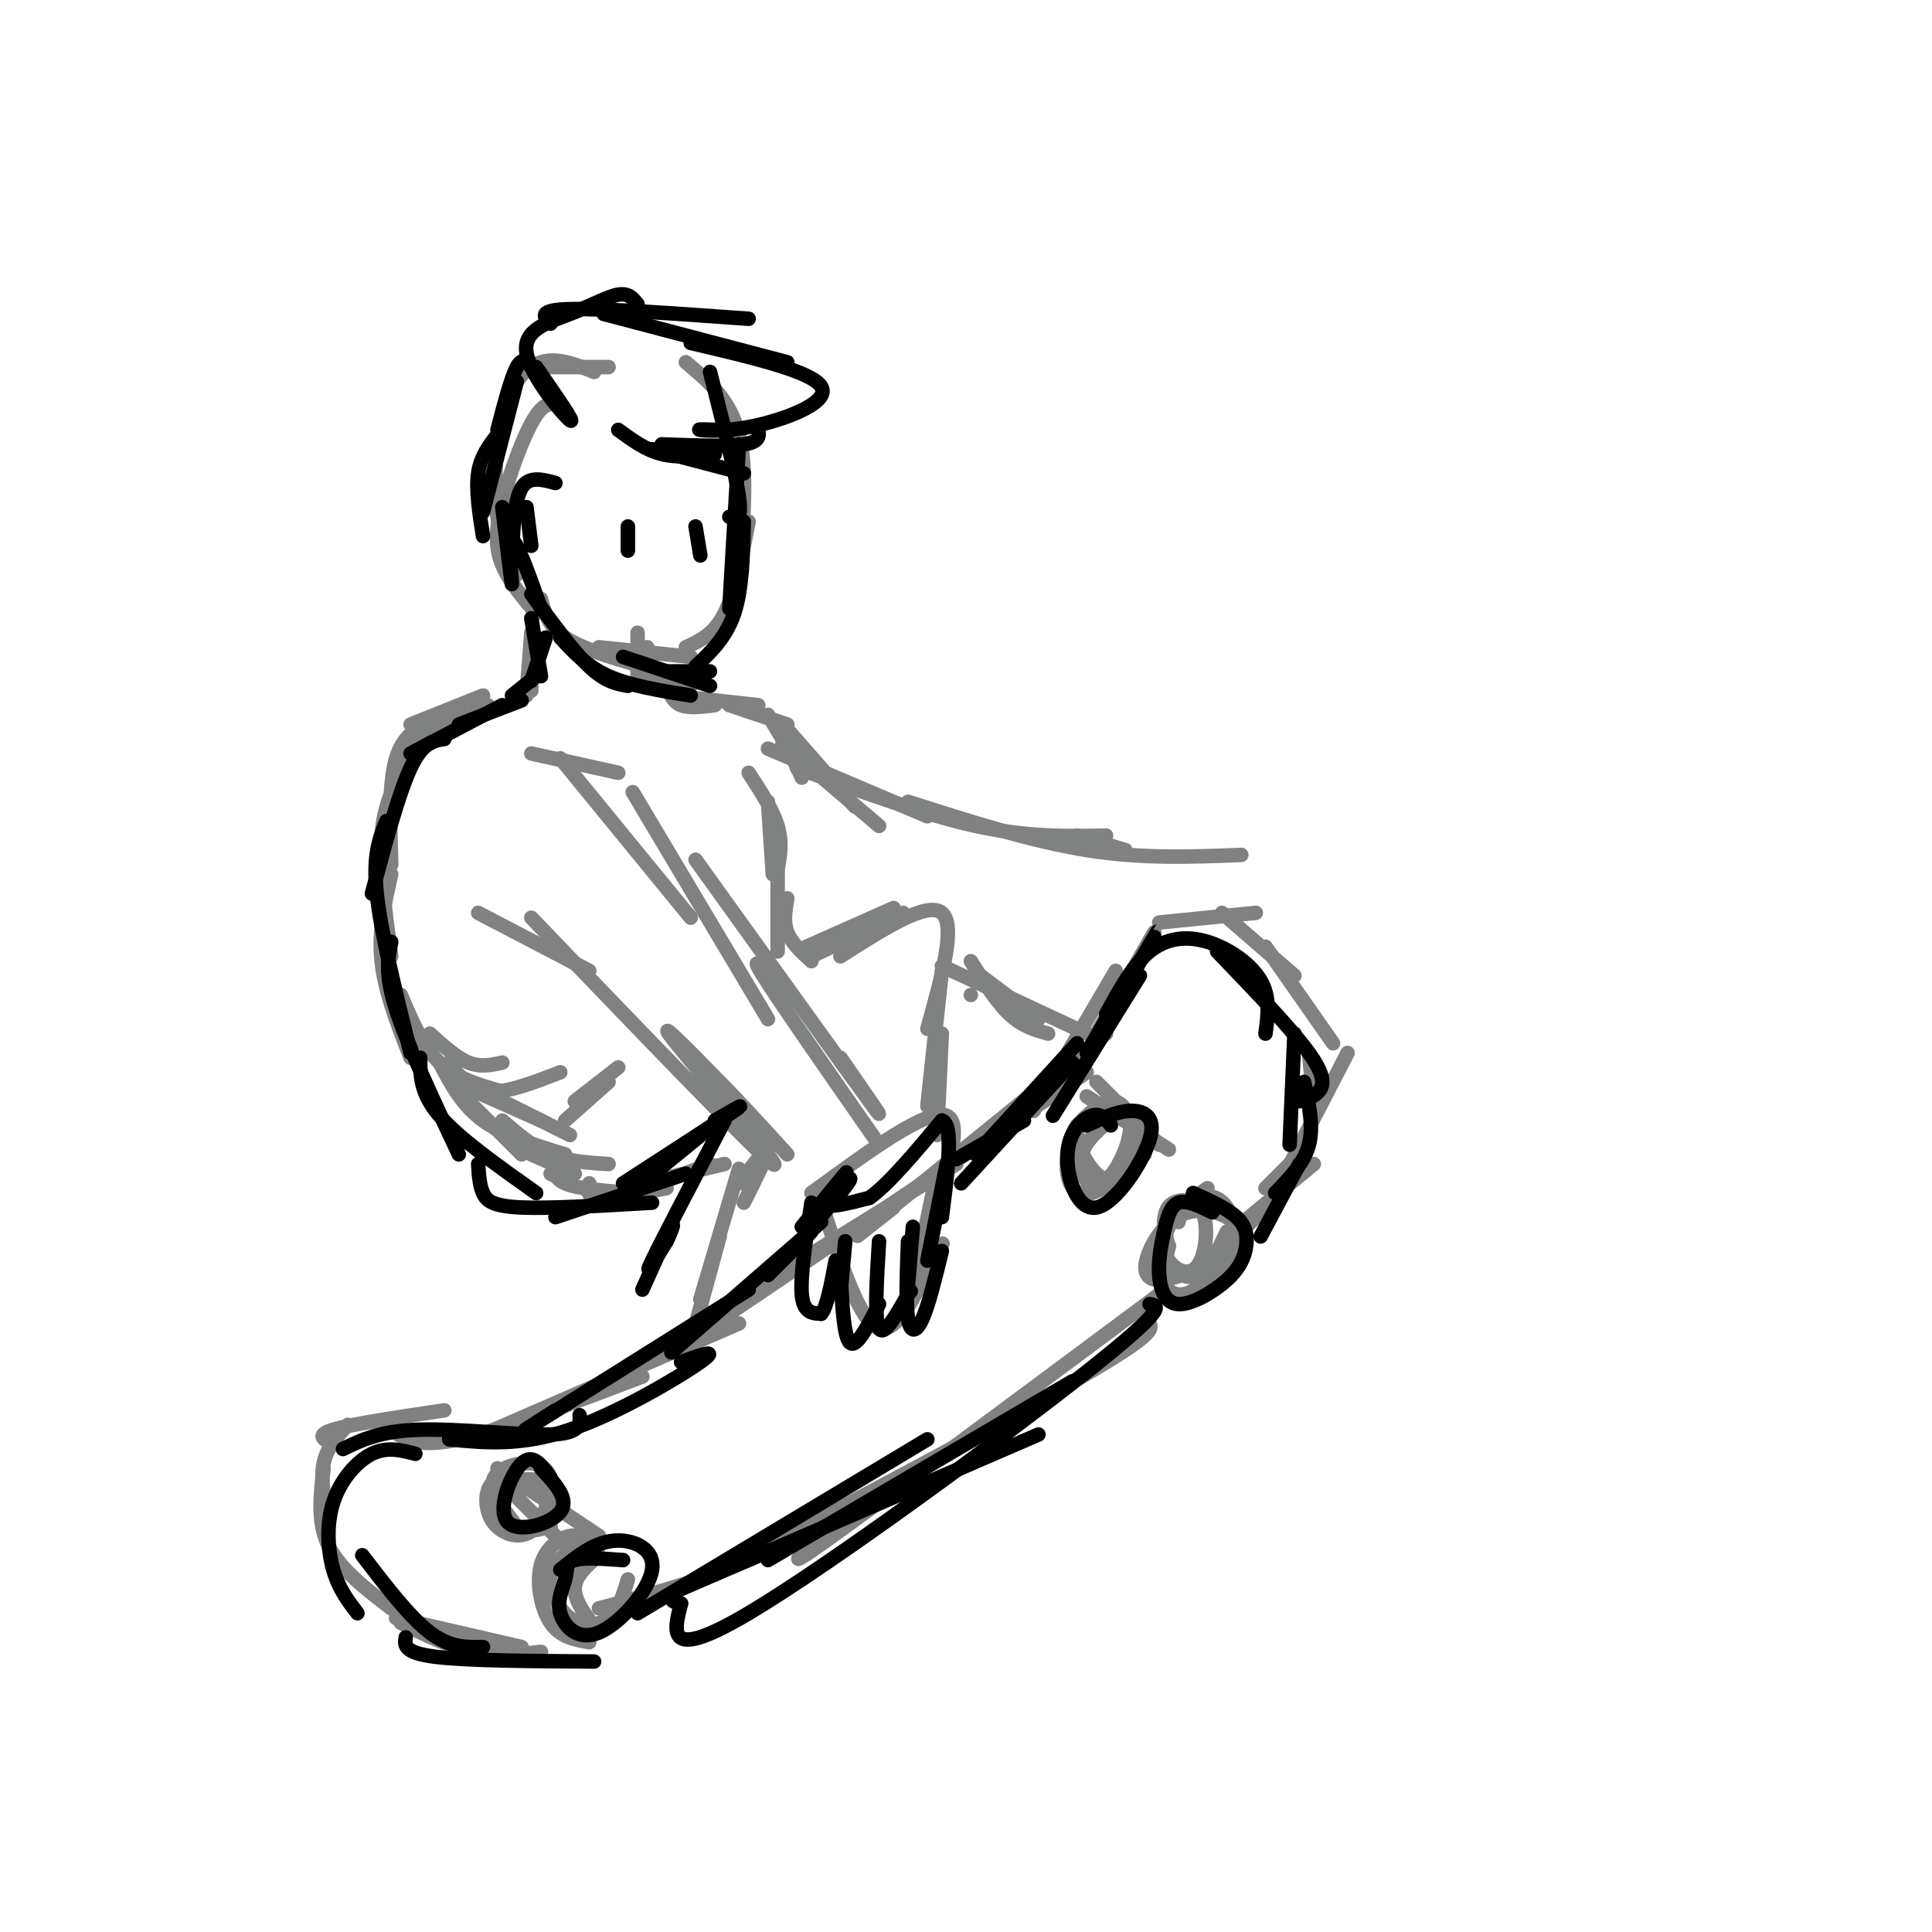 <svg viewBox='0 0 400 400' version='1.1' xmlns='http://www.w3.org/2000/svg' xmlns:xlink='http://www.w3.org/1999/xlink'><g fill='none' stroke='rgb(128,130,130)' stroke-width='3' stroke-linecap='round' stroke-linejoin='round'><path d='M81,333c-5.333,-4.083 -10.667,-8.167 -13,-13c-2.333,-4.833 -1.667,-10.417 -1,-16'/><path d='M68,315c-0.833,-4.333 -1.667,-8.667 -1,-12c0.667,-3.333 2.833,-5.667 5,-8'/><path d='M69,299c-1.917,-0.917 -3.833,-1.833 0,-3c3.833,-1.167 13.417,-2.583 23,-4'/><path d='M81,296c2.667,1.917 5.333,3.833 14,2c8.667,-1.833 23.333,-7.417 38,-13'/><path d='M100,297c0.000,0.000 53.000,-23.000 53,-23'/><path d='M119,290c0.000,0.000 79.000,-49.000 79,-49'/><path d='M145,276c0.000,0.000 80.000,-54.000 80,-54'/><path d='M185,250c-5.667,4.500 -11.333,9.000 -4,3c7.333,-6.000 27.667,-22.500 48,-39'/><path d='M214,230c0.000,0.000 17.000,-29.000 17,-29'/><path d='M227,214c0.000,0.000 12.000,-21.000 12,-21'/><path d='M240,191c0.000,0.000 20.000,-2.000 20,-2'/><path d='M253,189c0.000,0.000 15.000,13.000 15,13'/><path d='M262,196c0.000,0.000 14.000,20.000 14,20'/><path d='M227,224c0.000,0.000 13.000,13.000 13,13'/><path d='M225,227c0.000,0.000 17.000,11.000 17,11'/><path d='M271,218c0.000,0.000 1.000,10.000 1,10'/><path d='M279,218c0.000,0.000 -15.000,29.000 -15,29'/><path d='M269,239c0.000,0.000 -7.000,7.000 -7,7'/><path d='M103,304c0.000,0.000 21.000,14.000 21,14'/><path d='M104,307c0.000,0.000 16.000,16.000 16,16'/><path d='M83,336c5.083,2.500 10.167,5.000 15,6c4.833,1.000 9.417,0.500 14,0'/><path d='M82,335c0.000,0.000 26.000,6.000 26,6'/><path d='M122,320c-1.000,-1.190 -2.000,-2.381 -4,-2c-2.000,0.381 -5.000,2.333 -6,6c-1.000,3.667 0.000,9.048 2,12c2.000,2.952 5.000,3.476 8,4'/><path d='M120,320c-2.774,1.565 -5.548,3.131 -6,6c-0.452,2.869 1.417,7.042 4,9c2.583,1.958 5.881,1.702 8,0c2.119,-1.702 3.060,-4.851 4,-8'/><path d='M124,322c-2.500,2.167 -5.000,4.333 -5,7c0.000,2.667 2.500,5.833 5,9'/><path d='M110,308c-3.176,-1.199 -6.351,-2.397 -8,-1c-1.649,1.397 -1.770,5.391 0,8c1.770,2.609 5.431,3.833 8,2c2.569,-1.833 4.046,-6.721 3,-9c-1.046,-2.279 -4.616,-1.947 -7,-1c-2.384,0.947 -3.583,2.511 -4,4c-0.417,1.489 -0.053,2.905 2,4c2.053,1.095 5.796,1.871 8,0c2.204,-1.871 2.869,-6.388 2,-9c-0.869,-2.612 -3.272,-3.319 -6,-3c-2.728,0.319 -5.779,1.662 -6,4c-0.221,2.338 2.390,5.669 5,9'/><path d='M107,316c2.000,1.500 4.500,0.750 7,0'/><path d='M231,231c-3.116,2.494 -6.232,4.987 -7,8c-0.768,3.013 0.813,6.545 3,7c2.187,0.455 4.980,-2.168 7,-5c2.020,-2.832 3.267,-5.873 2,-8c-1.267,-2.127 -5.047,-3.340 -8,-3c-2.953,0.340 -5.078,2.234 -5,5c0.078,2.766 2.358,6.404 4,8c1.642,1.596 2.646,1.149 4,-1c1.354,-2.149 3.057,-6.002 3,-9c-0.057,-2.998 -1.873,-5.142 -4,-5c-2.127,0.142 -4.563,2.571 -7,5'/><path d='M223,233c-1.702,2.702 -2.458,6.958 -2,10c0.458,3.042 2.131,4.869 5,4c2.869,-0.869 6.935,-4.435 11,-8'/><path d='M250,246c-3.219,2.166 -6.438,4.332 -8,7c-1.562,2.668 -1.465,5.836 0,8c1.465,2.164 4.300,3.322 6,1c1.700,-2.322 2.265,-8.125 1,-11c-1.265,-2.875 -4.362,-2.821 -6,-2c-1.638,0.821 -1.819,2.411 -2,4'/><path d='M244,253c0.523,-2.278 1.045,-4.555 0,-3c-1.045,1.555 -3.659,6.943 -4,11c-0.341,4.057 1.590,6.785 4,7c2.410,0.215 5.300,-2.081 8,-5c2.700,-2.919 5.211,-6.461 4,-9c-1.211,-2.539 -6.146,-4.077 -10,-3c-3.854,1.077 -6.629,4.768 -8,8c-1.371,3.232 -1.339,6.005 2,6c3.339,-0.005 9.983,-2.789 13,-6c3.017,-3.211 2.407,-6.850 1,-9c-1.407,-2.150 -3.609,-2.809 -6,-2c-2.391,0.809 -4.969,3.088 -6,5c-1.031,1.912 -0.516,3.456 0,5'/><path d='M242,258c-0.286,1.452 -1.000,2.583 0,4c1.000,1.417 3.714,3.119 6,2c2.286,-1.119 4.143,-5.060 6,-9'/><path d='M272,241c0.000,0.000 -17.000,14.000 -17,14'/><path d='M266,246c0.000,0.000 -12.000,12.000 -12,12'/><path d='M124,333c10.500,-2.833 21.000,-5.667 31,-10c10.000,-4.333 19.500,-10.167 29,-16'/><path d='M148,326c30.500,-16.167 61.000,-32.333 76,-41c15.000,-8.667 14.500,-9.833 14,-11'/><path d='M174,315c-7.000,5.917 -14.000,11.833 -3,4c11.000,-7.833 40.000,-29.417 69,-51'/><path d='M168,247c12.083,-8.833 24.167,-17.667 28,-16c3.833,1.667 -0.583,13.833 -5,26'/><path d='M191,257c0.067,-0.044 2.733,-13.156 3,-14c0.267,-0.844 -1.867,10.578 -4,22'/><path d='M171,252c3.583,10.917 7.167,21.833 11,23c3.833,1.167 7.917,-7.417 12,-16'/><path d='M194,259c2.000,-2.667 1.000,-1.333 0,0'/><path d='M110,156c0.000,0.000 18.000,4.000 18,4'/><path d='M116,157c0.000,0.000 27.000,33.000 27,33'/><path d='M131,164c0.000,0.000 28.000,47.000 28,47'/><path d='M144,178c15.500,21.583 31.000,43.167 36,50c5.000,6.833 -0.500,-1.083 -6,-9'/><path d='M162,205c-3.667,-4.167 -7.333,-8.333 -4,-3c3.333,5.333 13.667,20.167 24,35'/><path d='M99,189c0.000,0.000 23.000,12.000 23,12'/><path d='M110,190c23.533,24.489 47.067,48.978 50,51c2.933,2.022 -14.733,-18.422 -20,-25c-5.267,-6.578 1.867,0.711 9,8'/><path d='M149,224c3.833,3.833 8.917,9.417 14,15'/><path d='M90,149c-3.250,1.500 -6.500,3.000 -8,8c-1.500,5.000 -1.250,13.500 -1,22'/><path d='M84,158c-2.250,4.167 -4.500,8.333 -5,15c-0.500,6.667 0.750,15.833 2,25'/><path d='M81,181c-1.333,5.833 -2.667,11.667 -2,18c0.667,6.333 3.333,13.167 6,20'/><path d='M83,206c2.250,5.333 4.500,10.667 8,14c3.500,3.333 8.250,4.667 13,6'/><path d='M89,214c2.750,2.500 5.500,5.000 8,6c2.500,1.000 4.750,0.500 7,0'/><path d='M93,220c2.083,2.833 4.167,5.667 8,6c3.833,0.333 9.417,-1.833 15,-4'/><path d='M94,224c0.000,0.000 18.000,8.000 18,8'/><path d='M95,226c0.000,0.000 13.000,13.000 13,13'/><path d='M91,220c2.333,4.417 4.667,8.833 9,12c4.333,3.167 10.667,5.083 17,7'/><path d='M96,224c0.000,0.000 22.000,11.000 22,11'/><path d='M104,232c3.167,2.750 6.333,5.500 10,7c3.667,1.500 7.833,1.750 12,2'/><path d='M110,239c0.000,0.000 9.000,4.000 9,4'/><path d='M117,232c0.000,0.000 9.000,-8.000 9,-8'/><path d='M119,228c0.000,0.000 9.000,-7.000 9,-7'/><path d='M114,243c0.000,0.000 4.000,2.000 4,2'/><path d='M115,240c-0.333,1.917 -0.667,3.833 2,5c2.667,1.167 8.333,1.583 14,2'/><path d='M122,245c-0.333,1.417 -0.667,2.833 2,3c2.667,0.167 8.333,-0.917 14,-2'/><path d='M126,249c0.000,0.000 21.000,-8.000 21,-8'/><path d='M129,246c0.000,0.000 21.000,-5.000 21,-5'/><path d='M153,242c0.000,0.000 -8.000,27.000 -8,27'/><path d='M149,256c0.000,0.000 -6.000,22.000 -6,22'/><path d='M167,196c0.000,0.000 18.000,-8.000 18,-8'/><path d='M168,198c0.000,0.000 19.000,-9.000 19,-9'/><path d='M174,198c9.000,-5.750 18.000,-11.500 21,-9c3.000,2.500 0.000,13.250 -3,24'/><path d='M195,201c0.000,0.000 -3.000,28.000 -3,28'/><path d='M195,214c0.000,0.000 -1.000,21.000 -1,21'/><path d='M201,206c0.000,0.000 0.000,0.000 0,0'/><path d='M201,199c2.667,4.250 5.333,8.500 8,11c2.667,2.500 5.333,3.250 8,4'/><path d='M195,200c0.000,0.000 30.000,14.000 30,14'/><path d='M203,202c0.000,0.000 12.000,9.000 12,9'/><path d='M153,245c2.917,-3.833 5.833,-7.667 6,-7c0.167,0.667 -2.417,5.833 -5,11'/><path d='M83,156c0.000,0.000 13.000,-8.000 13,-8'/><path d='M85,150c0.000,0.000 15.000,-6.000 15,-6'/><path d='M94,147c0.000,0.000 7.000,-1.000 7,-1'/><path d='M110,131c0.000,0.000 -1.000,13.000 -1,13'/><path d='M110,135c0.000,0.000 0.000,8.000 0,8'/><path d='M132,131c0.000,0.000 0.000,9.000 0,9'/><path d='M134,134c0.000,0.000 -1.000,8.000 -1,8'/><path d='M134,140c0.000,0.000 9.000,2.000 9,2'/><path d='M138,142c0.667,1.667 1.333,3.333 3,4c1.667,0.667 4.333,0.333 7,0'/><path d='M139,144c0.000,0.000 18.000,2.000 18,2'/><path d='M151,146c0.000,0.000 12.000,4.000 12,4'/><path d='M159,148c0.000,0.000 6.000,10.000 6,10'/><path d='M161,150c0.000,0.000 5.000,11.000 5,11'/><path d='M163,151c0.000,0.000 14.000,16.000 14,16'/><path d='M162,154c0.000,0.000 20.000,17.000 20,17'/><path d='M159,155c0.000,0.000 33.000,14.000 33,14'/><path d='M165,159c13.167,4.833 26.333,9.667 37,12c10.667,2.333 18.833,2.167 27,2'/><path d='M188,166c12.750,4.083 25.500,8.167 37,10c11.500,1.833 21.750,1.417 32,1'/><path d='M223,173c0.000,0.000 10.000,3.000 10,3'/><path d='M155,160c2.500,3.833 5.000,7.667 6,11c1.000,3.333 0.500,6.167 0,9'/><path d='M159,166c0.000,0.000 1.000,15.000 1,15'/><path d='M161,173c0.000,0.000 0.000,24.000 0,24'/><path d='M163,186c-0.417,2.417 -0.833,4.833 0,7c0.833,2.167 2.917,4.083 5,6'/><path d='M123,77c-3.798,-1.536 -7.595,-3.071 -11,-2c-3.405,1.071 -6.417,4.750 -8,11c-1.583,6.250 -1.738,15.071 -1,21c0.738,5.929 2.369,8.964 4,12'/><path d='M117,85c-1.786,-1.286 -3.571,-2.571 -6,1c-2.429,3.571 -5.500,12.000 -7,18c-1.500,6.000 -1.429,9.571 0,13c1.429,3.429 4.214,6.714 7,10'/><path d='M112,124c0.750,2.833 1.500,5.667 5,8c3.500,2.333 9.750,4.167 16,6'/><path d='M124,134c0.000,0.000 19.000,2.000 19,2'/><path d='M142,134c2.917,-1.333 5.833,-2.667 8,-7c2.167,-4.333 3.583,-11.667 5,-19'/><path d='M153,119c0.917,-10.833 1.833,-21.667 0,-29c-1.833,-7.333 -6.417,-11.167 -11,-15'/><path d='M126,76c0.000,0.000 -18.000,0.000 -18,0'/></g>
<g fill='none' stroke='rgb(0,0,0)' stroke-width='3' stroke-linecap='round' stroke-linejoin='round'><path d='M147,77c2.667,10.500 5.333,21.000 6,26c0.667,5.000 -0.667,4.500 -2,4'/><path d='M153,92c0.000,0.000 -2.000,34.000 -2,34'/><path d='M154,108c-0.167,7.000 -0.333,14.000 -2,19c-1.667,5.000 -4.833,8.000 -8,11'/><path d='M104,105c0.978,8.067 1.956,16.133 2,16c0.044,-0.133 -0.844,-8.467 0,-9c0.844,-0.533 3.422,6.733 6,14'/><path d='M110,123c4.333,5.917 8.667,11.833 12,15c3.333,3.167 5.667,3.583 8,4'/><path d='M116,132c2.750,3.000 5.500,6.000 10,8c4.500,2.000 10.750,3.000 17,4'/><path d='M129,136c0.000,0.000 18.000,6.000 18,6'/><path d='M138,139c0.000,0.000 9.000,0.000 9,0'/><path d='M111,76c4.177,6.027 8.354,12.054 7,11c-1.354,-1.054 -8.239,-9.190 -9,-14c-0.761,-4.810 4.603,-6.295 9,-8c4.397,-1.705 7.828,-3.630 10,-4c2.172,-0.370 3.086,0.815 4,2'/><path d='M114,67c-1.417,-1.417 -2.833,-2.833 4,-3c6.833,-0.167 21.917,0.917 37,2'/><path d='M125,65c0.000,0.000 38.000,10.000 38,10'/><path d='M143,71c12.500,2.929 25.000,5.857 27,9c2.000,3.143 -6.500,6.500 -13,8c-6.500,1.500 -11.000,1.143 -12,1c-1.000,-0.143 1.500,-0.071 4,0'/><path d='M157,89c0.167,1.250 0.333,2.500 -3,3c-3.333,0.500 -10.167,0.250 -17,0'/><path d='M135,93c0.000,0.000 19.000,5.000 19,5'/><path d='M128,89c2.833,2.083 5.667,4.167 9,5c3.333,0.833 7.167,0.417 11,0'/><path d='M110,76c-0.917,-1.083 -1.833,-2.167 -3,0c-1.167,2.167 -2.583,7.583 -4,13'/><path d='M107,79c0.000,0.000 -7.000,27.000 -7,27'/><path d='M103,90c-1.750,2.250 -3.500,4.500 -4,8c-0.500,3.500 0.250,8.250 1,13'/><path d='M115,100c-2.750,-0.750 -5.500,-1.500 -7,1c-1.500,2.500 -1.750,8.250 -2,14'/><path d='M109,105c0.000,0.000 1.000,8.000 1,8'/><path d='M130,109c0.000,0.000 0.000,5.000 0,5'/><path d='M144,109c0.000,0.000 1.000,6.000 1,6'/><path d='M110,128c0.000,0.000 2.000,12.000 2,12'/><path d='M113,132c0.000,0.000 -3.000,9.000 -3,9'/><path d='M111,140c0.000,0.000 -5.000,4.000 -5,4'/><path d='M108,145c0.000,0.000 -13.000,5.000 -13,5'/><path d='M104,146c0.000,0.000 -19.000,10.000 -19,10'/><path d='M92,153c-2.250,0.333 -4.500,0.667 -7,6c-2.500,5.333 -5.250,15.667 -8,26'/><path d='M80,170c-1.417,3.500 -2.833,7.000 -2,15c0.833,8.000 3.917,20.500 7,33'/><path d='M81,195c-0.667,3.333 -1.333,6.667 1,14c2.333,7.333 7.667,18.667 13,30'/><path d='M87,219c0.000,3.667 0.000,7.333 4,12c4.000,4.667 12.000,10.333 20,16'/><path d='M99,241c0.133,2.178 0.267,4.356 1,6c0.733,1.644 2.067,2.756 8,3c5.933,0.244 16.467,-0.378 27,-1'/><path d='M115,252c0.000,0.000 27.000,-9.000 27,-9'/><path d='M129,245c9.917,-6.417 19.833,-12.833 23,-15c3.167,-2.167 -0.417,-0.083 -4,2'/><path d='M137,241c-2.583,2.333 -5.167,4.667 -3,3c2.167,-1.667 9.083,-7.333 16,-13'/><path d='M150,232c-6.500,12.417 -13.000,24.833 -15,29c-2.000,4.167 0.500,0.083 3,-4'/><path d='M138,257c0.956,-1.867 1.844,-4.533 1,-3c-0.844,1.533 -3.422,7.267 -6,13'/><path d='M74,334c-1.929,-2.518 -3.857,-5.036 -5,-9c-1.143,-3.964 -1.500,-9.375 0,-14c1.500,-4.625 4.857,-8.464 8,-10c3.143,-1.536 6.071,-0.768 9,0'/><path d='M71,300c3.889,-1.889 7.778,-3.778 16,-4c8.222,-0.222 20.778,1.222 27,1c6.222,-0.222 6.111,-2.111 6,-4'/><path d='M93,298c7.467,0.711 14.933,1.422 25,-2c10.067,-3.422 22.733,-10.978 27,-14c4.267,-3.022 0.133,-1.511 -4,0'/><path d='M115,292c-4.833,3.083 -9.667,6.167 -3,2c6.667,-4.167 24.833,-15.583 43,-27'/><path d='M166,254c4.000,-4.917 8.000,-9.833 9,-11c1.000,-1.167 -1.000,1.417 -3,4'/><path d='M169,253c3.711,-4.378 7.422,-8.756 7,-9c-0.422,-0.244 -4.978,3.644 -5,5c-0.022,1.356 4.489,0.178 9,-1'/><path d='M180,248c4.000,-2.833 9.500,-9.417 15,-16'/><path d='M195,232c2.500,0.667 1.250,10.333 0,20'/><path d='M196,241c0.000,0.000 -4.000,20.000 -4,20'/><path d='M189,254c0.000,0.000 -1.000,12.000 -1,12'/><path d='M188,257c-0.244,6.444 -0.489,12.889 0,16c0.489,3.111 1.711,2.889 3,0c1.289,-2.889 2.644,-8.444 4,-14'/><path d='M182,257c-0.500,8.083 -1.000,16.167 0,18c1.000,1.833 3.500,-2.583 6,-7'/><path d='M188,268c1.000,-1.167 0.500,-0.583 0,0'/><path d='M168,249c-1.167,7.583 -2.333,15.167 -2,19c0.333,3.833 2.167,3.917 4,4'/><path d='M170,272c1.167,-1.167 2.083,-6.083 3,-11'/><path d='M175,257c0.000,0.000 -1.000,11.000 -1,11'/><path d='M174,263c0.333,6.917 0.667,13.833 2,15c1.333,1.167 3.667,-3.417 6,-8'/><path d='M198,240c0.000,0.000 14.000,-8.000 14,-8'/><path d='M199,245c0.000,0.000 23.000,-25.000 23,-25'/><path d='M202,239c0.000,0.000 21.000,-23.000 21,-23'/><path d='M139,280c0.000,0.000 31.000,-27.000 31,-27'/><path d='M159,264c0.000,0.000 9.000,-9.000 9,-9'/><path d='M218,231c0.000,0.000 18.000,-29.000 18,-29'/><path d='M225,218c6.083,-10.417 12.167,-20.833 14,-24c1.833,-3.167 -0.583,0.917 -3,5'/><path d='M229,210c2.768,-5.095 5.536,-10.190 9,-13c3.464,-2.810 7.625,-3.333 12,-2c4.375,1.333 8.964,4.524 11,8c2.036,3.476 1.518,7.238 1,11'/><path d='M252,197c7.711,8.022 15.422,16.044 19,21c3.578,4.956 3.022,6.844 2,8c-1.022,1.156 -2.511,1.578 -4,2'/><path d='M268,214c0.000,0.000 -1.000,23.000 -1,23'/><path d='M230,233c-1.036,-1.318 -2.073,-2.636 -4,-2c-1.927,0.636 -4.746,3.226 -5,8c-0.254,4.774 2.056,11.733 6,11c3.944,-0.733 9.524,-9.159 11,-14c1.476,-4.841 -1.150,-6.097 -4,-6c-2.850,0.097 -5.925,1.549 -9,3'/><path d='M251,251c-2.662,-1.308 -5.324,-2.616 -7,-2c-1.676,0.616 -2.364,3.156 -3,6c-0.636,2.844 -1.218,5.991 -1,9c0.218,3.009 1.238,5.881 4,6c2.762,0.119 7.266,-2.514 10,-5c2.734,-2.486 3.698,-4.823 4,-7c0.302,-2.177 -0.056,-4.193 -2,-6c-1.944,-1.807 -5.472,-3.403 -9,-5'/><path d='M270,224c1.000,4.583 2.000,9.167 1,13c-1.000,3.833 -4.000,6.917 -7,10'/><path d='M269,241c0.000,0.000 -8.000,15.000 -8,15'/><path d='M238,270c1.978,0.311 3.956,0.622 -13,14c-16.956,13.378 -52.844,39.822 -70,50c-17.156,10.178 -15.578,4.089 -14,-2'/><path d='M141,332c-2.500,-0.500 -1.750,-0.750 -1,-1'/><path d='M129,323c-4.068,-0.297 -8.136,-0.595 -10,0c-1.864,0.595 -1.523,2.081 -2,4c-0.477,1.919 -1.771,4.271 -1,7c0.771,2.729 3.609,5.835 8,4c4.391,-1.835 10.336,-8.609 11,-13c0.664,-4.391 -3.953,-6.397 -8,-6c-4.047,0.397 -7.523,3.199 -11,6'/><path d='M114,306c-1.845,-2.631 -3.690,-5.262 -6,-3c-2.310,2.262 -5.083,9.417 -3,12c2.083,2.583 9.024,0.595 11,-2c1.976,-2.595 -1.012,-5.798 -4,-9'/><path d='M132,334c0.000,0.000 60.000,-36.000 60,-36'/><path d='M141,329c0.000,0.000 74.000,-32.000 74,-32'/><path d='M159,323c0.000,0.000 63.000,-37.000 63,-37'/><path d='M75,322c4.917,6.417 9.833,12.833 14,16c4.167,3.167 7.583,3.083 11,3'/><path d='M84,339c-0.250,1.583 -0.500,3.167 6,4c6.500,0.833 19.750,0.917 33,1'/></g>
</svg>